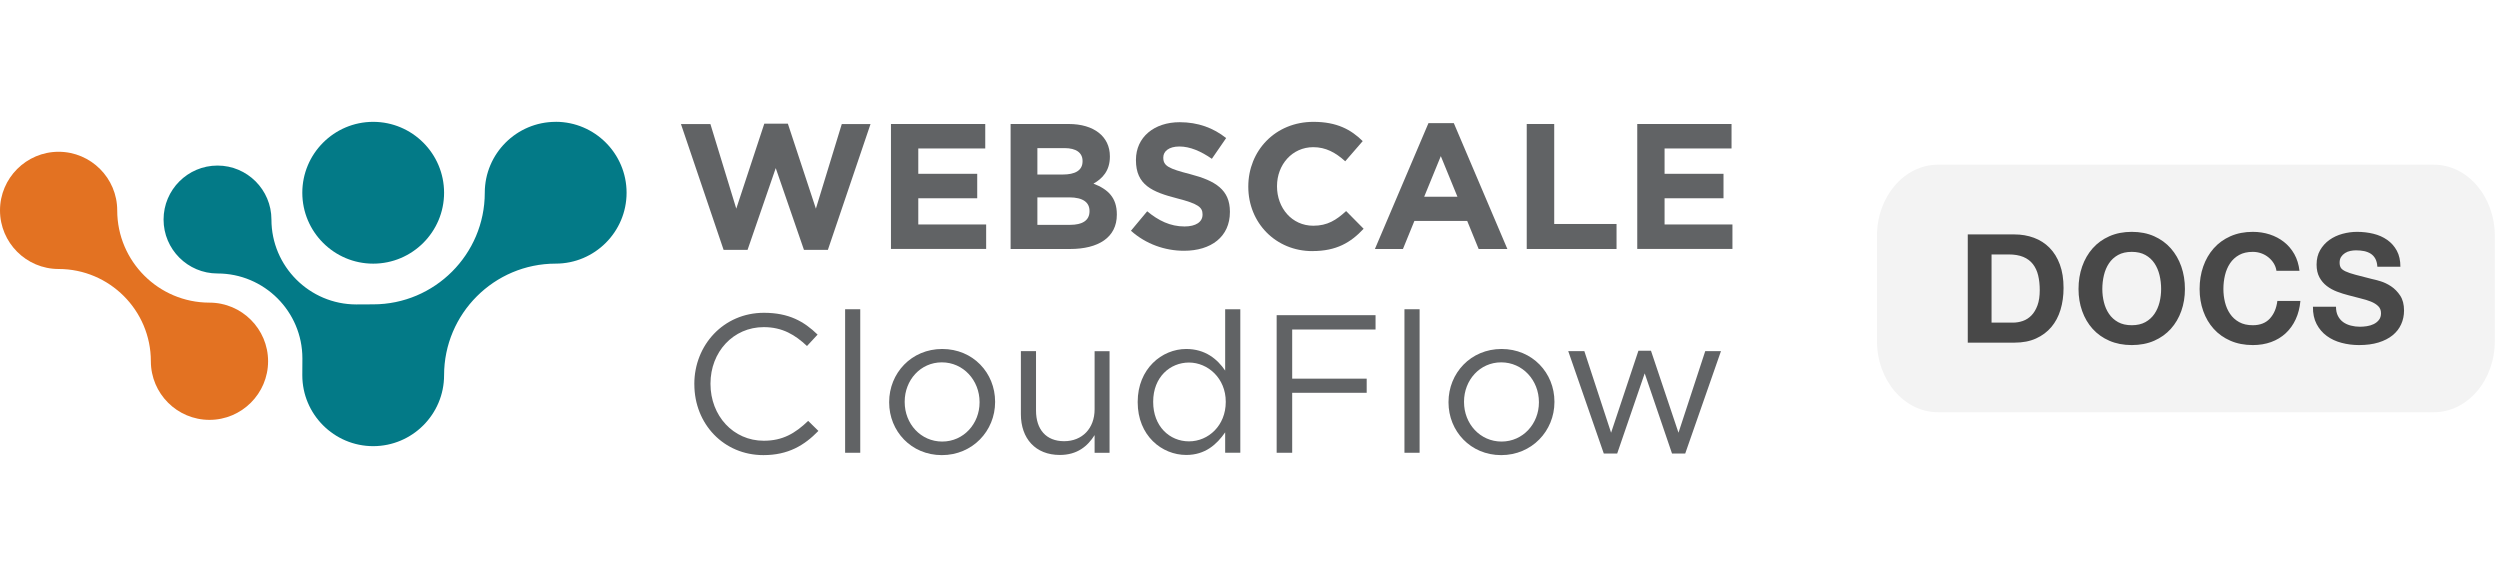 <?xml version="1.0" encoding="UTF-8"?>
<!DOCTYPE svg PUBLIC "-//W3C//DTD SVG 1.1//EN" "http://www.w3.org/Graphics/SVG/1.1/DTD/svg11.dtd">
<svg version="1.1" xmlns="http://www.w3.org/2000/svg" xmlns:xlink="http://www.w3.org/1999/xlink" x="0" y="0" width="169" height="39" viewBox="0, 0, 169, 39">
  <g id="Layer_1">
    <g>
      <g id="Pill">
        <path d="M131.008,11.133 L164.525,11.133 C166.803,11.133 168.65,13.289 168.65,15.948 L168.65,23.052 C168.65,25.711 166.803,27.867 164.525,27.867 L131.008,27.867 C128.73,27.867 126.883,25.711 126.883,23.052 L126.883,15.948 C126.883,13.289 128.73,11.133 131.008,11.133 z" fill="#000000" fill-opacity="0.05"/>
        <path d="M134.629,21.81 L134.629,17.2 L135.777,17.2 Q136.371,17.2 136.776,17.369 Q137.18,17.538 137.426,17.856 Q137.672,18.173 137.78,18.619 Q137.887,19.065 137.887,19.618 Q137.887,20.222 137.734,20.642 Q137.58,21.062 137.324,21.324 Q137.068,21.585 136.74,21.698 Q136.412,21.81 136.064,21.81 z M133.021,15.847 L133.021,23.163 L136.176,23.163 Q137.016,23.163 137.636,22.881 Q138.256,22.599 138.671,22.108 Q139.086,21.616 139.291,20.94 Q139.496,20.263 139.496,19.464 Q139.496,18.552 139.245,17.876 Q138.994,17.2 138.548,16.749 Q138.102,16.298 137.493,16.073 Q136.883,15.847 136.176,15.847 z M140.508,19.536 Q140.508,18.716 140.754,18.014 Q141,17.313 141.461,16.79 Q141.922,16.267 142.593,15.97 Q143.265,15.673 144.105,15.673 Q144.955,15.673 145.621,15.97 Q146.287,16.267 146.748,16.79 Q147.209,17.313 147.455,18.014 Q147.701,18.716 147.701,19.536 Q147.701,20.335 147.455,21.027 Q147.209,21.718 146.748,22.23 Q146.287,22.743 145.621,23.035 Q144.955,23.327 144.105,23.327 Q143.265,23.327 142.593,23.035 Q141.922,22.743 141.461,22.23 Q141,21.718 140.754,21.027 Q140.508,20.335 140.508,19.536 z M142.117,19.536 Q142.117,19.997 142.225,20.432 Q142.332,20.868 142.568,21.216 Q142.804,21.565 143.183,21.775 Q143.562,21.985 144.105,21.985 Q144.648,21.985 145.027,21.775 Q145.406,21.565 145.642,21.216 Q145.877,20.868 145.985,20.432 Q146.092,19.997 146.092,19.536 Q146.092,19.054 145.985,18.604 Q145.877,18.153 145.642,17.799 Q145.406,17.446 145.027,17.236 Q144.648,17.026 144.105,17.026 Q143.562,17.026 143.183,17.236 Q142.804,17.446 142.568,17.799 Q142.332,18.153 142.225,18.604 Q142.117,19.054 142.117,19.536 z M153.888,18.306 Q153.847,18.03 153.703,17.799 Q153.56,17.569 153.345,17.395 Q153.13,17.22 152.858,17.123 Q152.586,17.026 152.289,17.026 Q151.746,17.026 151.367,17.236 Q150.988,17.446 150.752,17.799 Q150.517,18.153 150.409,18.604 Q150.302,19.054 150.302,19.536 Q150.302,19.997 150.409,20.432 Q150.517,20.868 150.752,21.216 Q150.988,21.565 151.367,21.775 Q151.746,21.985 152.289,21.985 Q153.027,21.985 153.442,21.534 Q153.857,21.083 153.949,20.345 L155.507,20.345 Q155.445,21.032 155.189,21.585 Q154.933,22.138 154.513,22.528 Q154.093,22.917 153.529,23.122 Q152.966,23.327 152.289,23.327 Q151.449,23.327 150.778,23.035 Q150.107,22.743 149.646,22.23 Q149.185,21.718 148.939,21.027 Q148.693,20.335 148.693,19.536 Q148.693,18.716 148.939,18.014 Q149.185,17.313 149.646,16.79 Q150.107,16.267 150.778,15.97 Q151.449,15.673 152.289,15.673 Q152.894,15.673 153.432,15.847 Q153.97,16.022 154.395,16.355 Q154.82,16.688 155.097,17.179 Q155.373,17.671 155.445,18.306 L153.888,18.306 z M157.913,20.735 Q157.913,21.103 158.046,21.36 Q158.179,21.616 158.399,21.775 Q158.619,21.933 158.917,22.01 Q159.214,22.087 159.531,22.087 Q159.747,22.087 159.992,22.051 Q160.238,22.015 160.453,21.913 Q160.669,21.81 160.812,21.631 Q160.956,21.452 160.956,21.175 Q160.956,20.878 160.766,20.694 Q160.576,20.509 160.269,20.386 Q159.962,20.263 159.572,20.171 Q159.183,20.079 158.783,19.966 Q158.374,19.864 157.984,19.715 Q157.595,19.567 157.288,19.331 Q156.98,19.095 156.791,18.742 Q156.601,18.388 156.601,17.886 Q156.601,17.323 156.842,16.908 Q157.083,16.493 157.472,16.216 Q157.861,15.94 158.353,15.806 Q158.845,15.673 159.337,15.673 Q159.91,15.673 160.438,15.801 Q160.966,15.929 161.376,16.216 Q161.785,16.503 162.026,16.949 Q162.267,17.395 162.267,18.03 L160.71,18.03 Q160.689,17.702 160.571,17.487 Q160.453,17.272 160.259,17.149 Q160.064,17.026 159.813,16.974 Q159.562,16.923 159.265,16.923 Q159.07,16.923 158.876,16.964 Q158.681,17.005 158.522,17.108 Q158.363,17.21 158.261,17.364 Q158.158,17.517 158.158,17.753 Q158.158,17.968 158.24,18.101 Q158.322,18.235 158.563,18.347 Q158.804,18.46 159.229,18.573 Q159.654,18.685 160.341,18.86 Q160.546,18.901 160.909,19.008 Q161.273,19.116 161.632,19.351 Q161.99,19.587 162.252,19.982 Q162.513,20.376 162.513,20.991 Q162.513,21.493 162.318,21.923 Q162.124,22.353 161.739,22.666 Q161.355,22.978 160.786,23.153 Q160.218,23.327 159.47,23.327 Q158.865,23.327 158.297,23.178 Q157.728,23.03 157.293,22.712 Q156.857,22.394 156.601,21.903 Q156.345,21.411 156.355,20.735 L157.913,20.735 z" fill="#000000" fill-opacity="0.7"/>
      </g>
      <g id="Webscale-CloudFlow-Logo-White">
        <path d="M25.228,17.823 C27.87,17.823 30.02,15.673 30.02,13.031 C30.02,10.389 27.872,8.237 25.228,8.237 C22.584,8.237 20.436,10.389 20.436,13.031 C20.436,15.673 22.586,17.823 25.228,17.823 z" fill="#037A87"/>
        <path d="M14.16,20.458 C10.721,20.458 7.924,17.662 7.924,14.222 C7.924,12.04 6.145,10.26 3.962,10.26 C1.78,10.26 -0,12.04 -0,14.222 C-0,16.405 1.777,18.184 3.962,18.184 C7.399,18.184 10.198,20.981 10.198,24.421 C10.198,26.605 11.976,28.383 14.16,28.383 C16.345,28.383 18.123,26.603 18.123,24.421 C18.123,22.238 16.345,20.458 14.16,20.458 z" fill="#E37222"/>
        <path d="M37.565,8.237 C34.919,8.237 32.771,10.389 32.771,13.031 C32.771,17.189 29.386,20.574 25.228,20.574 L24.089,20.58 C20.924,20.58 18.349,18.006 18.349,14.841 C18.349,12.828 16.713,11.192 14.703,11.192 C12.692,11.192 11.057,12.828 11.057,14.841 C11.057,16.853 12.692,18.487 14.703,18.487 C17.868,18.487 20.442,21.062 20.442,24.227 L20.436,25.366 C20.436,28.008 22.586,30.16 25.228,30.16 C27.87,30.16 30.02,28.008 30.02,25.366 C30.02,21.206 33.405,17.821 37.565,17.821 C40.207,17.821 42.357,15.671 42.357,13.029 C42.357,10.386 40.207,8.234 37.565,8.234 z" fill="#037A87"/>
        <path d="M55.964,16.893 L54.348,16.893 L52.44,11.364 L50.534,16.893 L48.916,16.893 L46.032,8.385 L48.023,8.385 L49.772,14.105 L51.667,8.359 L53.259,8.359 L55.154,14.105 L56.905,8.385 L58.848,8.385 L55.964,16.893 z" fill="#616365"/>
        <path d="M60.229,16.832 L60.229,8.382 L66.603,8.382 L66.603,10.036 L62.076,10.036 L62.076,11.75 L66.06,11.75 L66.06,13.403 L62.076,13.403 L62.076,15.176 L66.664,15.176 L66.664,16.83 L60.231,16.83 z" fill="#616365"/>
        <path d="M72.336,16.832 L68.317,16.832 L68.317,8.382 L72.24,8.382 C73.965,8.382 75.028,9.239 75.028,10.567 L75.028,10.591 C75.028,11.545 74.52,12.077 73.917,12.414 C74.895,12.789 75.498,13.355 75.498,14.49 L75.498,14.514 C75.498,16.058 74.244,16.832 72.336,16.832 z M73.181,10.881 C73.181,10.325 72.747,10.012 71.961,10.012 L70.127,10.012 L70.127,11.798 L71.841,11.798 C72.662,11.798 73.181,11.532 73.181,10.905 L73.181,10.881 z M73.651,14.259 C73.651,13.693 73.229,13.342 72.275,13.342 L70.127,13.342 L70.127,15.2 L72.336,15.2 C73.157,15.2 73.651,14.911 73.651,14.283 L73.651,14.259 z" fill="#616365"/>
        <path d="M80.038,16.952 C78.759,16.952 77.467,16.505 76.452,15.599 L77.55,14.283 C78.31,14.911 79.108,15.309 80.073,15.309 C80.833,15.309 81.292,15.009 81.292,14.512 L81.292,14.488 C81.292,14.017 81.003,13.776 79.591,13.414 C77.89,12.978 76.79,12.508 76.79,10.831 L76.79,10.807 C76.79,9.273 78.021,8.261 79.748,8.261 C80.979,8.261 82.029,8.646 82.887,9.334 L81.922,10.735 C81.173,10.217 80.436,9.903 79.726,9.903 C79.016,9.903 78.639,10.23 78.639,10.639 L78.639,10.663 C78.639,11.219 79.001,11.399 80.462,11.774 C82.177,12.22 83.142,12.837 83.142,14.309 L83.142,14.333 C83.142,16.011 81.863,16.952 80.04,16.952 z" fill="#616365"/>
        <path d="M88.718,16.975 C86.233,16.975 84.385,15.056 84.385,12.63 L84.385,12.606 C84.385,10.203 86.195,8.237 88.79,8.237 C90.382,8.237 91.336,8.768 92.12,9.539 L90.937,10.903 C90.286,10.312 89.622,9.949 88.777,9.949 C87.352,9.949 86.326,11.131 86.326,12.58 L86.326,12.604 C86.326,14.052 87.328,15.259 88.777,15.259 C89.742,15.259 90.334,14.874 90.998,14.268 L92.181,15.464 C91.312,16.394 90.347,16.973 88.718,16.973 z" fill="#616365"/>
        <path d="M99.957,16.832 L99.184,14.937 L95.612,14.937 L94.839,16.832 L92.944,16.832 L96.564,8.324 L98.278,8.324 L101.898,16.832 L99.955,16.832 z M97.398,10.556 L96.276,13.297 L98.522,13.297 L97.4,10.556 z" fill="#616365"/>
        <path d="M103.207,16.832 L103.207,8.382 L105.065,8.382 L105.065,15.141 L109.278,15.141 L109.278,16.832 L103.207,16.832 z" fill="#616365"/>
        <path d="M110.678,16.832 L110.678,8.382 L117.052,8.382 L117.052,10.036 L112.525,10.036 L112.525,11.75 L116.509,11.75 L116.509,13.403 L112.525,13.403 L112.525,15.176 L117.113,15.176 L117.113,16.83 L110.681,16.83 z" fill="#616365"/>
        <path d="M46.936,25.982 L46.936,25.956 C46.936,23.325 48.916,21.145 51.641,21.145 C53.329,21.145 54.352,21.728 55.269,22.619 L54.553,23.39 C53.756,22.645 52.904,22.114 51.63,22.114 C49.569,22.114 48.029,23.789 48.029,25.928 L48.029,25.954 C48.029,28.106 49.571,29.794 51.63,29.794 C52.906,29.794 53.743,29.302 54.633,28.452 L55.324,29.13 C54.368,30.114 53.276,30.766 51.604,30.766 C48.918,30.766 46.938,28.653 46.938,25.98 z" fill="#616365"/>
        <path d="M57.13,20.905 L58.153,20.905 L58.153,30.607 L57.13,30.607 L57.13,20.905 z" fill="#616365"/>
        <path d="M60.107,27.206 L60.107,27.18 C60.107,25.226 61.608,23.591 63.695,23.591 C65.781,23.591 67.269,25.211 67.269,27.152 L67.269,27.178 C67.269,29.132 65.74,30.766 63.669,30.766 C61.597,30.766 60.107,29.145 60.107,27.204 z M66.219,27.206 L66.219,27.18 C66.219,25.706 65.117,24.495 63.669,24.495 C62.22,24.495 61.157,25.703 61.157,27.152 L61.157,27.178 C61.157,28.653 62.246,29.849 63.695,29.849 C65.143,29.849 66.219,28.64 66.219,27.204 z" fill="#616365"/>
        <path d="M69.012,28.004 L69.012,23.737 L70.035,23.737 L70.035,27.751 C70.035,29.027 70.713,29.825 71.935,29.825 C73.157,29.825 73.995,28.96 73.995,27.673 L73.995,23.739 L75.006,23.739 L75.006,30.609 L73.995,30.609 L73.995,29.413 C73.529,30.158 72.826,30.755 71.643,30.755 C69.994,30.755 69.012,29.637 69.012,28.004 z" fill="#616365"/>
        <path d="M76.908,27.191 L76.908,27.165 C76.908,24.932 78.541,23.591 80.19,23.591 C81.467,23.591 82.29,24.268 82.821,25.052 L82.821,20.905 L83.845,20.905 L83.845,30.607 L82.821,30.607 L82.821,29.226 C82.251,30.049 81.467,30.755 80.19,30.755 C78.541,30.755 76.908,29.452 76.908,27.193 z M82.861,27.178 L82.861,27.152 C82.861,25.571 81.652,24.508 80.375,24.508 C79.099,24.508 77.955,25.49 77.955,27.152 L77.955,27.178 C77.955,28.812 79.058,29.836 80.375,29.836 C81.693,29.836 82.861,28.76 82.861,27.178 z" fill="#616365"/>
        <path d="M86.302,21.306 L92.987,21.306 L92.987,22.275 L87.352,22.275 L87.352,25.597 L92.388,25.597 L92.388,26.553 L87.352,26.553 L87.352,30.607 L86.302,30.607 L86.302,21.304 z" fill="#616365"/>
        <path d="M94.941,20.905 L95.965,20.905 L95.965,30.607 L94.941,30.607 L94.941,20.905 z" fill="#616365"/>
        <path d="M97.919,27.206 L97.919,27.18 C97.919,25.226 99.419,23.591 101.506,23.591 C103.593,23.591 105.08,25.211 105.08,27.152 L105.08,27.178 C105.08,29.132 103.551,30.766 101.48,30.766 C99.408,30.766 97.919,29.145 97.919,27.204 z M104.031,27.206 L104.031,27.18 C104.031,25.706 102.928,24.495 101.48,24.495 C100.031,24.495 98.968,25.703 98.968,27.152 L98.968,27.178 C98.968,28.653 100.058,29.849 101.506,29.849 C102.955,29.849 104.031,28.64 104.031,27.204 z" fill="#616365"/>
        <path d="M106.013,23.737 L107.102,23.737 L108.91,29.252 L110.757,23.71 L111.606,23.71 L113.466,29.252 L115.274,23.737 L116.337,23.737 L113.92,30.661 L113.029,30.661 L111.182,25.24 L109.321,30.661 L108.417,30.661 L106.013,23.737 z" fill="#616365"/>
      </g>
    </g>
  </g>
</svg>

